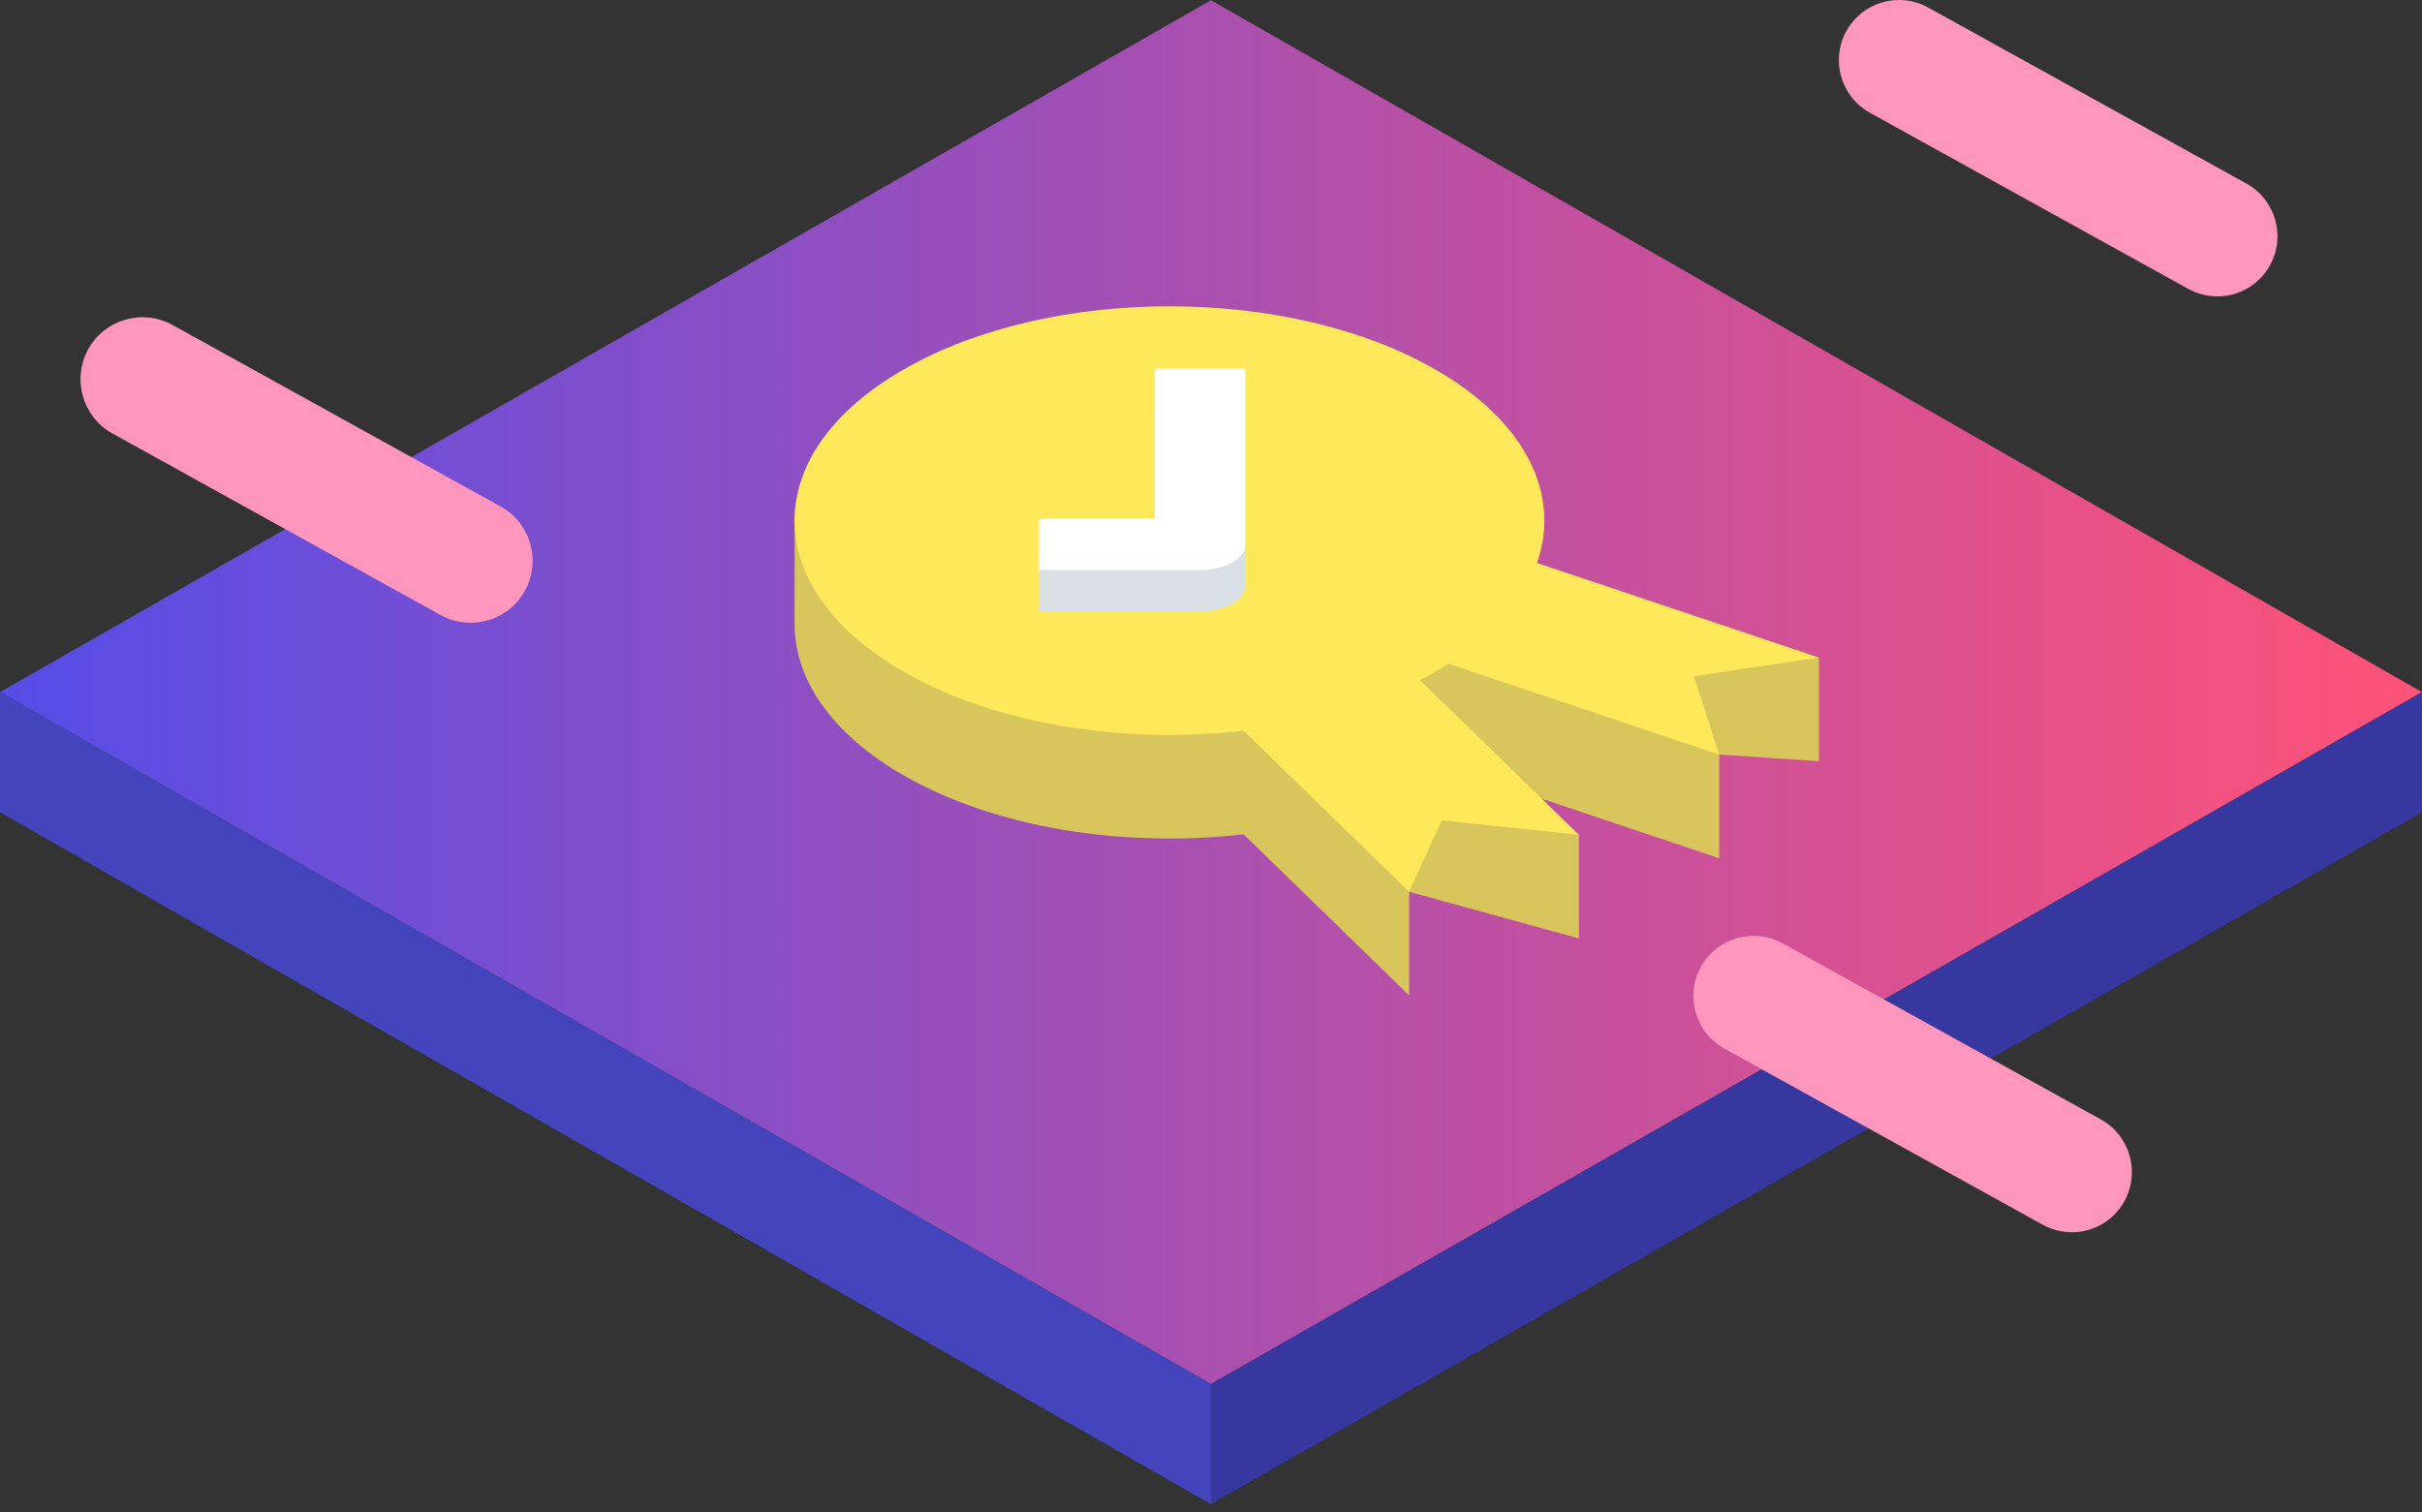 <svg width="253" height="158" viewBox="0 0 253 158" fill="none" xmlns="http://www.w3.org/2000/svg">
<rect x="0" y="0" width="253" height="158" fill="#333333" stroke="none"/>
<g clip-path="url(#clip0_1027_1976)">
<path d="M253 72.314L126.496 144.6L0 72.314L126.496 0.028L253 72.314Z" fill="url(#paint0_linear_1027_1976)"/>
<path d="M126.496 144.599V157.15L0 84.864V72.314L126.496 144.599Z" fill="#4444BC"/>
<path d="M126.497 144.599V157.15L253 84.864V72.314L126.497 144.599Z" fill="#3737A0"/>
<path d="M231.623 30.969C233.831 30.969 235.977 29.798 237.12 27.722C238.795 24.686 237.701 20.865 234.666 19.183L201.411 0.785C198.376 -0.89 194.547 0.203 192.872 3.239C191.196 6.275 192.29 10.096 195.326 11.779L228.573 30.176C229.54 30.709 230.585 30.962 231.616 30.962L231.623 30.969Z" fill="#FF96BD"/>
<path d="M216.416 128.747C218.624 128.747 220.77 127.576 221.912 125.501C223.588 122.465 222.494 118.644 219.458 116.961L186.211 98.564C183.175 96.888 179.347 97.982 177.672 101.018C175.996 104.054 177.09 107.875 180.125 109.557L213.373 127.955C214.34 128.488 215.385 128.74 216.416 128.74V128.747Z" fill="#FF96BD"/>
<path d="M49.163 65.071C51.441 65.071 53.65 63.865 54.828 61.727C56.56 58.6 55.424 54.653 52.297 52.921L18.026 33.955C14.899 32.224 10.951 33.359 9.22 36.486C7.488 39.613 8.624 43.561 11.751 45.292L46.022 64.258C47.017 64.812 48.097 65.071 49.156 65.071H49.163Z" fill="#FF96BD"/>
<g clip-path="url(#clip1_1027_1976)">
<path d="M151.311 80.178L179.587 89.668V78.837L190 79.527V68.696L160.558 69.647C163.049 62.547 159.487 54.892 149.86 49.388C134.563 40.645 109.765 40.645 94.471 49.388C91.857 50.885 83.009 54.157 83.009 54.157C83.009 54.157 83 61.449 83 65.222C83 70.951 86.823 76.684 94.471 81.054C104.098 86.558 117.491 88.595 129.91 87.17L147.195 104V93.169L164.929 98.046V87.215L148.328 81.879C148.85 81.612 149.359 81.336 149.86 81.048C150.361 80.763 150.843 80.469 151.311 80.172V80.178Z" fill="#D8C65D"/>
<path d="M151.311 69.347L179.587 78.837L176.943 70.655L189.997 68.699L160.554 58.819C163.046 51.719 159.484 44.064 149.857 38.56C134.56 29.816 109.762 29.816 94.468 38.56C79.171 47.303 79.171 61.482 94.468 70.226C104.095 75.73 117.488 77.766 129.907 76.342L147.191 93.172L150.615 85.709L164.929 87.221L148.328 71.057C148.849 70.79 149.359 70.514 149.86 70.226C150.361 69.941 150.843 69.647 151.311 69.35V69.347Z" fill="#FFE859"/>
<path d="M128.714 63.093C127.859 63.582 126.678 63.885 125.371 63.885H108.539V58.48H120.643V42.831H130.096V61.182C130.096 61.929 129.568 62.604 128.711 63.093H128.714Z" fill="#D8E0E6"/>
<path d="M128.714 58.776C127.859 59.265 126.678 59.568 125.371 59.568H108.539V54.163H120.643V38.515H130.096V56.866C130.096 57.613 129.568 58.288 128.711 58.776H128.714Z" fill="white"/>
</g>
</g>
<defs>
<linearGradient id="paint0_linear_1027_1976" x1="253" y1="72.314" x2="0" y2="72.314" gradientUnits="userSpaceOnUse">
<stop stop-color="#FF5277"/>
<stop offset="1" stop-color="#554DE8"/>
</linearGradient>
<clipPath id="clip0_1027_1976">
<rect width="253" height="157.15" fill="white"/>
</clipPath>
<clipPath id="clip1_1027_1976">
<rect width="107" height="72" fill="white" transform="translate(83 32)"/>
</clipPath>
</defs>
</svg>
